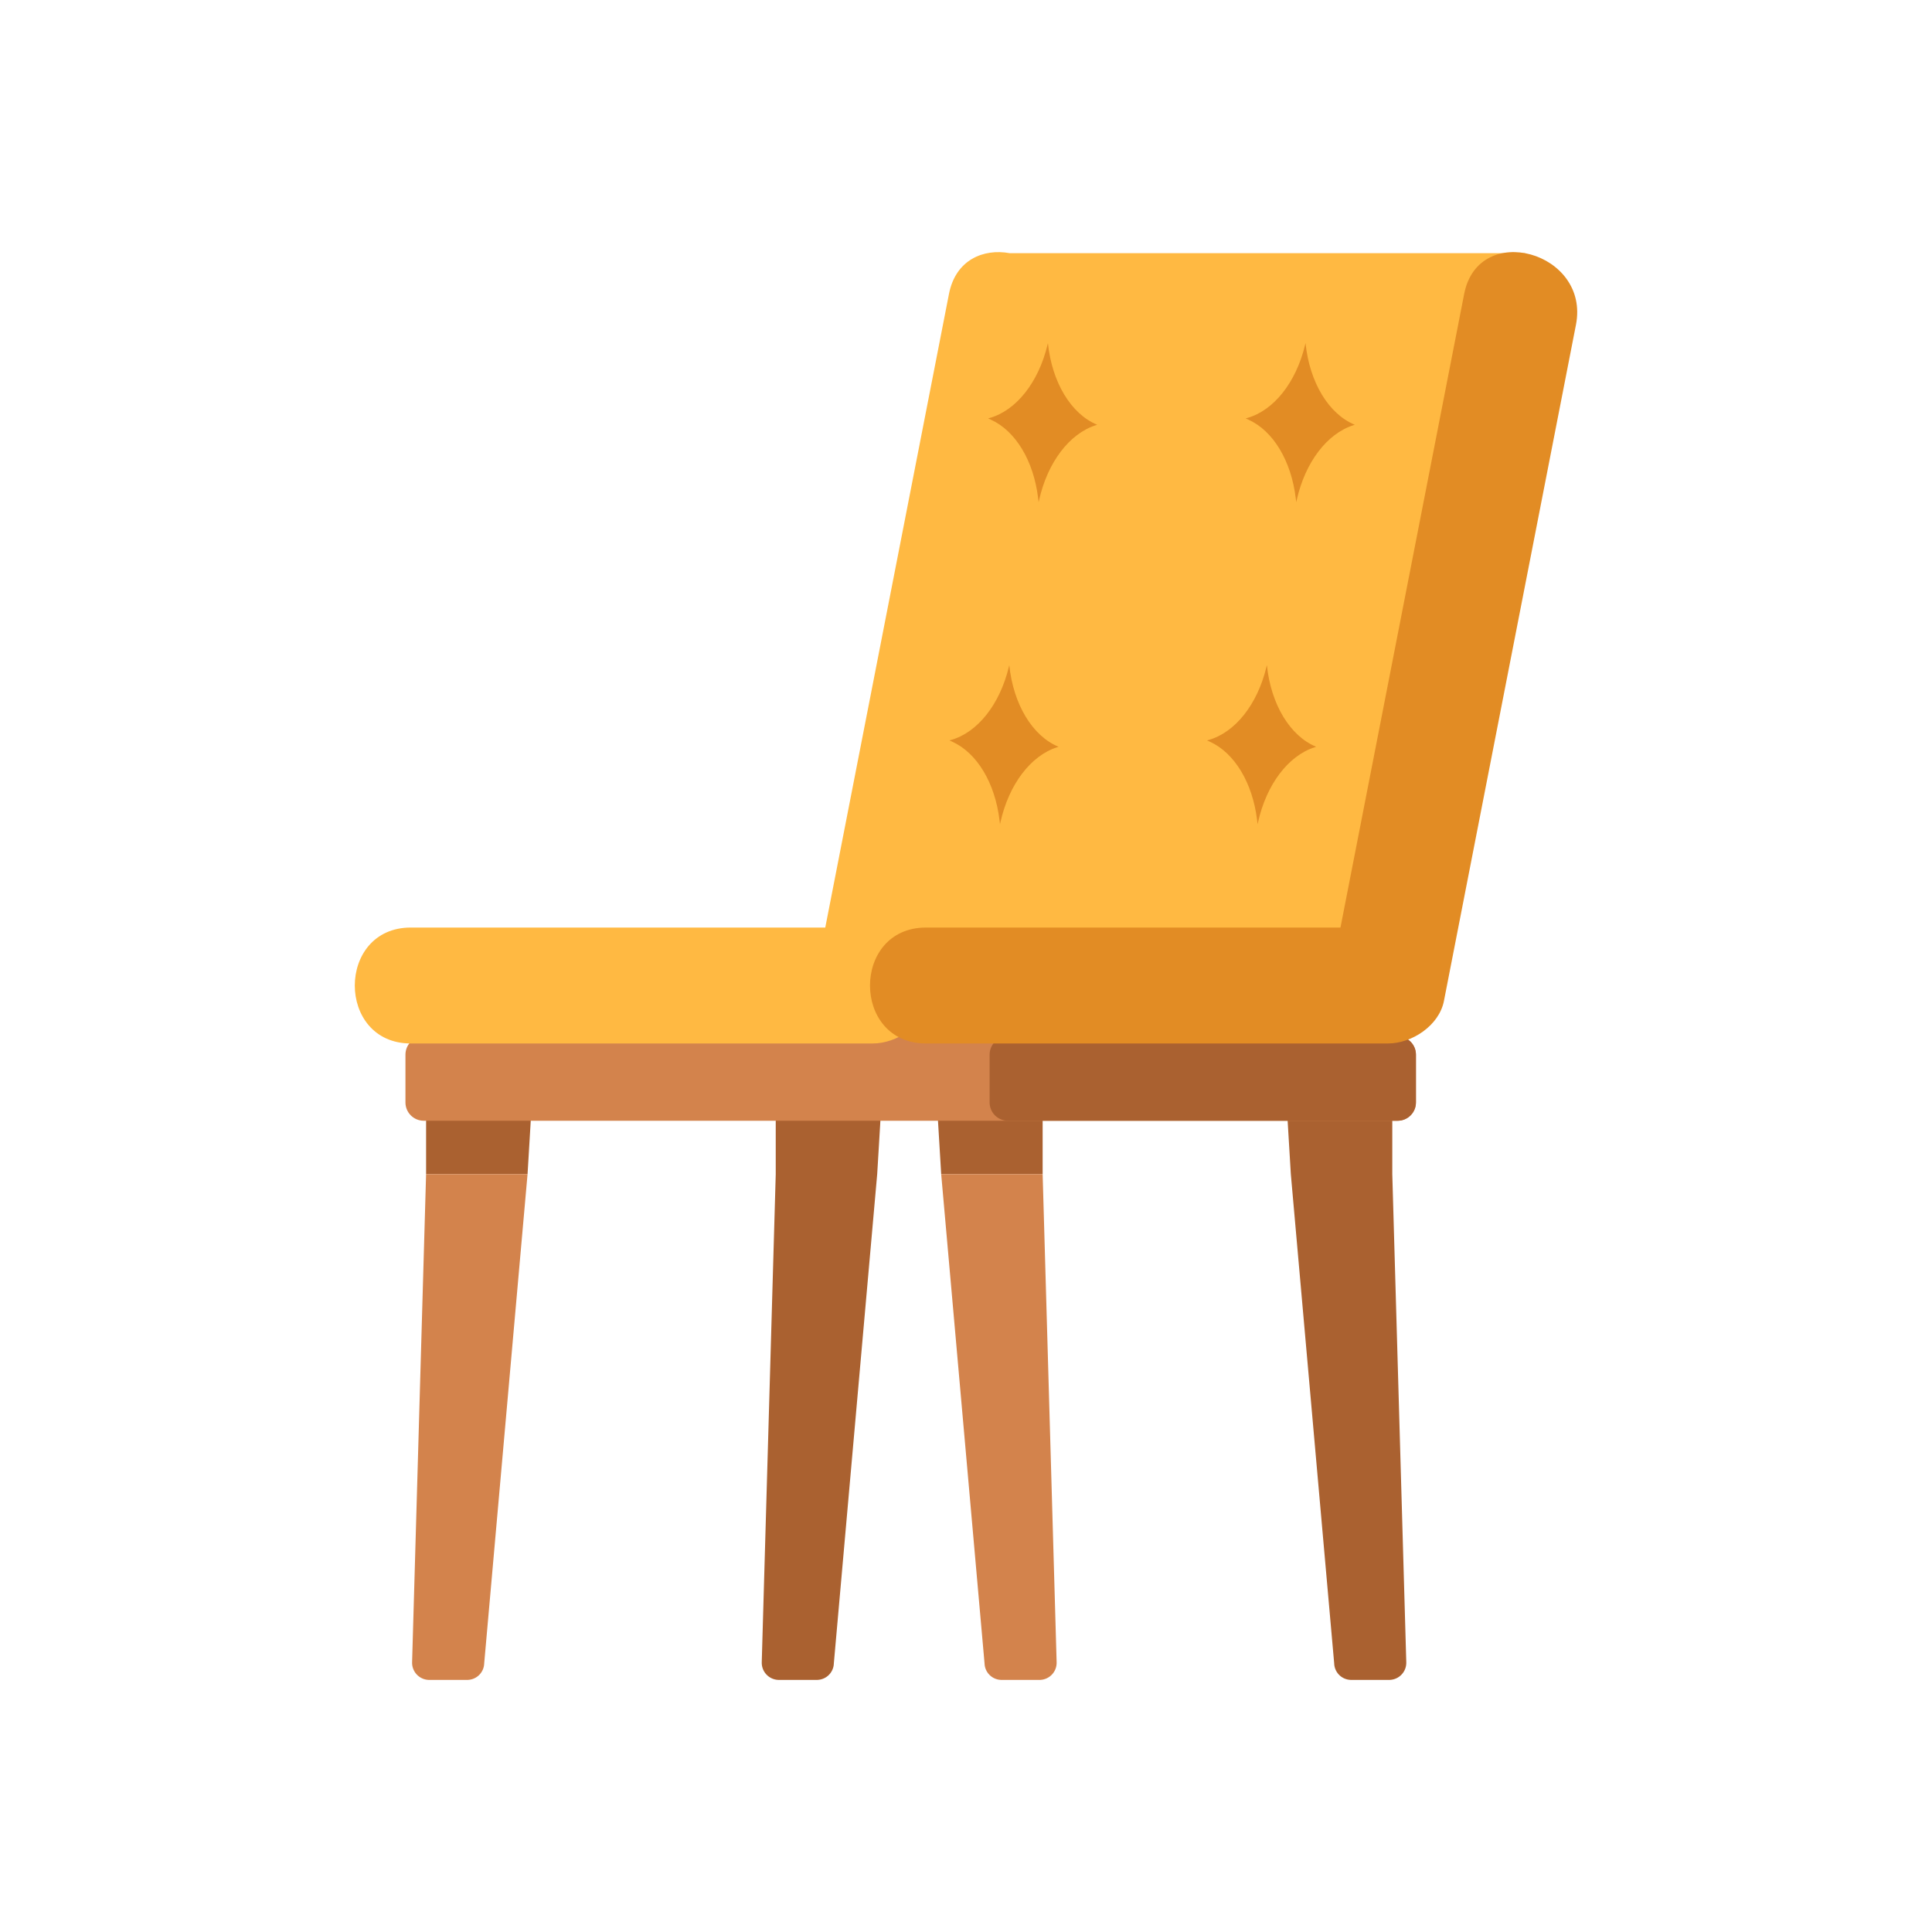 <svg fill="none" height="300" viewBox="0 0 300 300" width="300" xmlns="http://www.w3.org/2000/svg"><path d="m120.457 182.311-2.172 75.765c-.031.704.219 1.391.694 1.912.475.52 1.136.831 1.84.865h6.134c.672-.029 1.308-.314 1.778-.796s.738-1.125.75-1.798l6.731-75.948.714-11.9h-16.469z" fill="#aa6130"/><path d="m199.725 170.411.714 11.9 6.731 75.948c.012.673.28 1.316.75 1.798s1.106.767 1.778.796h6.134c.704-.034 1.366-.345 1.84-.865.475-.521.725-1.208.694-1.912l-2.172-75.765v-20.032z" fill="#aa6130"/><path d="m82.633 170.411h-16.469v11.9h15.755z" fill="#aa6130"/><path d="m75.188 258.259 6.731-75.948h-15.755l-2.172 75.765c-.031.704.219 1.391.694 1.912.475.52 1.137.831 1.84.865h6.133c.673-.029 1.309-.314 1.779-.796.47-.482.738-1.125.75-1.798z" fill="#d3834c"/><path d="m145.432 170.411h16.469v11.9h-15.754z" fill="#aa6130"/><path d="m152.877 258.259-6.731-75.948h15.754l2.172 75.765c.031.704-.219 1.391-.694 1.912-.475.52-1.136.831-1.84.865h-6.133c-.672-.029-1.308-.314-1.778-.796s-.738-1.125-.75-1.798z" fill="#d3834c"/><path d="m217.024 160.923h-151.224c-1.57 0-2.842 1.272-2.842 2.842v7.422c0 1.57 1.272 2.842 2.842 2.842h151.224c1.57 0 2.842-1.272 2.842-2.842v-7.422c0-1.57-1.272-2.842-2.842-2.842z" fill="#d3834c"/><path d="m217.024 160.923h-60.515c-1.57 0-2.842 1.272-2.842 2.842v7.422c0 1.57 1.272 2.842 2.842 2.842h60.515c1.57 0 2.842-1.272 2.842-2.842v-7.422c0-1.57-1.272-2.842-2.842-2.842z" fill="#aa6130"/><path d="m236.793 39.314h-80c-4.091-.751-8.4 1.026-9.436 6.322l-17.949 91.935-1.261 6.458h-64.361c-11.582 0-11.6 18 0 18h71.75c3.7 0 7.93-2.773 8.679-6.607l.78-4 66.458 1.938z" fill="#ffb942"/><g fill="#e28c24"><path d="m227.357 45.636-17.949 91.935-1.261 6.458h-64.361c-11.582 0-11.6 18 0 18h71.75c3.7 0 7.93-2.773 8.679-6.607l17.949-91.935 2.551-13.065c2.209-11.317-15.137-16.162-17.358-4.786z"/><path d="m170.155 66.028.216-.069c-4.059-1.676-7.019-6.582-7.65-12.681l-.074.305c-1.4 5.8-4.854 10.157-8.982 11.323l-.235.066.427.193c3.843 1.735 6.643 6.388 7.343 12.176l.078.644.074-.333c1.308-5.845 4.691-10.314 8.803-11.624z"/><path d="m210.155 66.028.216-.069c-4.059-1.676-7.019-6.582-7.65-12.681l-.074.305c-1.4 5.8-4.854 10.157-8.982 11.323l-.235.066.427.193c3.843 1.735 6.643 6.388 7.343 12.176l.078.644.074-.333c1.308-5.845 4.691-10.314 8.803-11.624z"/><path d="m164.155 116.028.216-.069c-4.059-1.676-7.019-6.582-7.65-12.681l-.074.305c-1.4 5.8-4.854 10.157-8.982 11.323l-.235.066.427.193c3.839 1.737 6.645 6.389 7.345 12.177l.078.644.074-.333c1.306-5.846 4.689-10.315 8.801-11.625z"/><path d="m204.155 116.028.216-.069c-4.059-1.676-7.019-6.582-7.65-12.681l-.074.305c-1.4 5.8-4.854 10.157-8.982 11.323l-.235.066.427.193c3.839 1.737 6.645 6.389 7.345 12.177l.078.644.074-.333c1.306-5.846 4.689-10.315 8.801-11.625z"/></g></svg>
